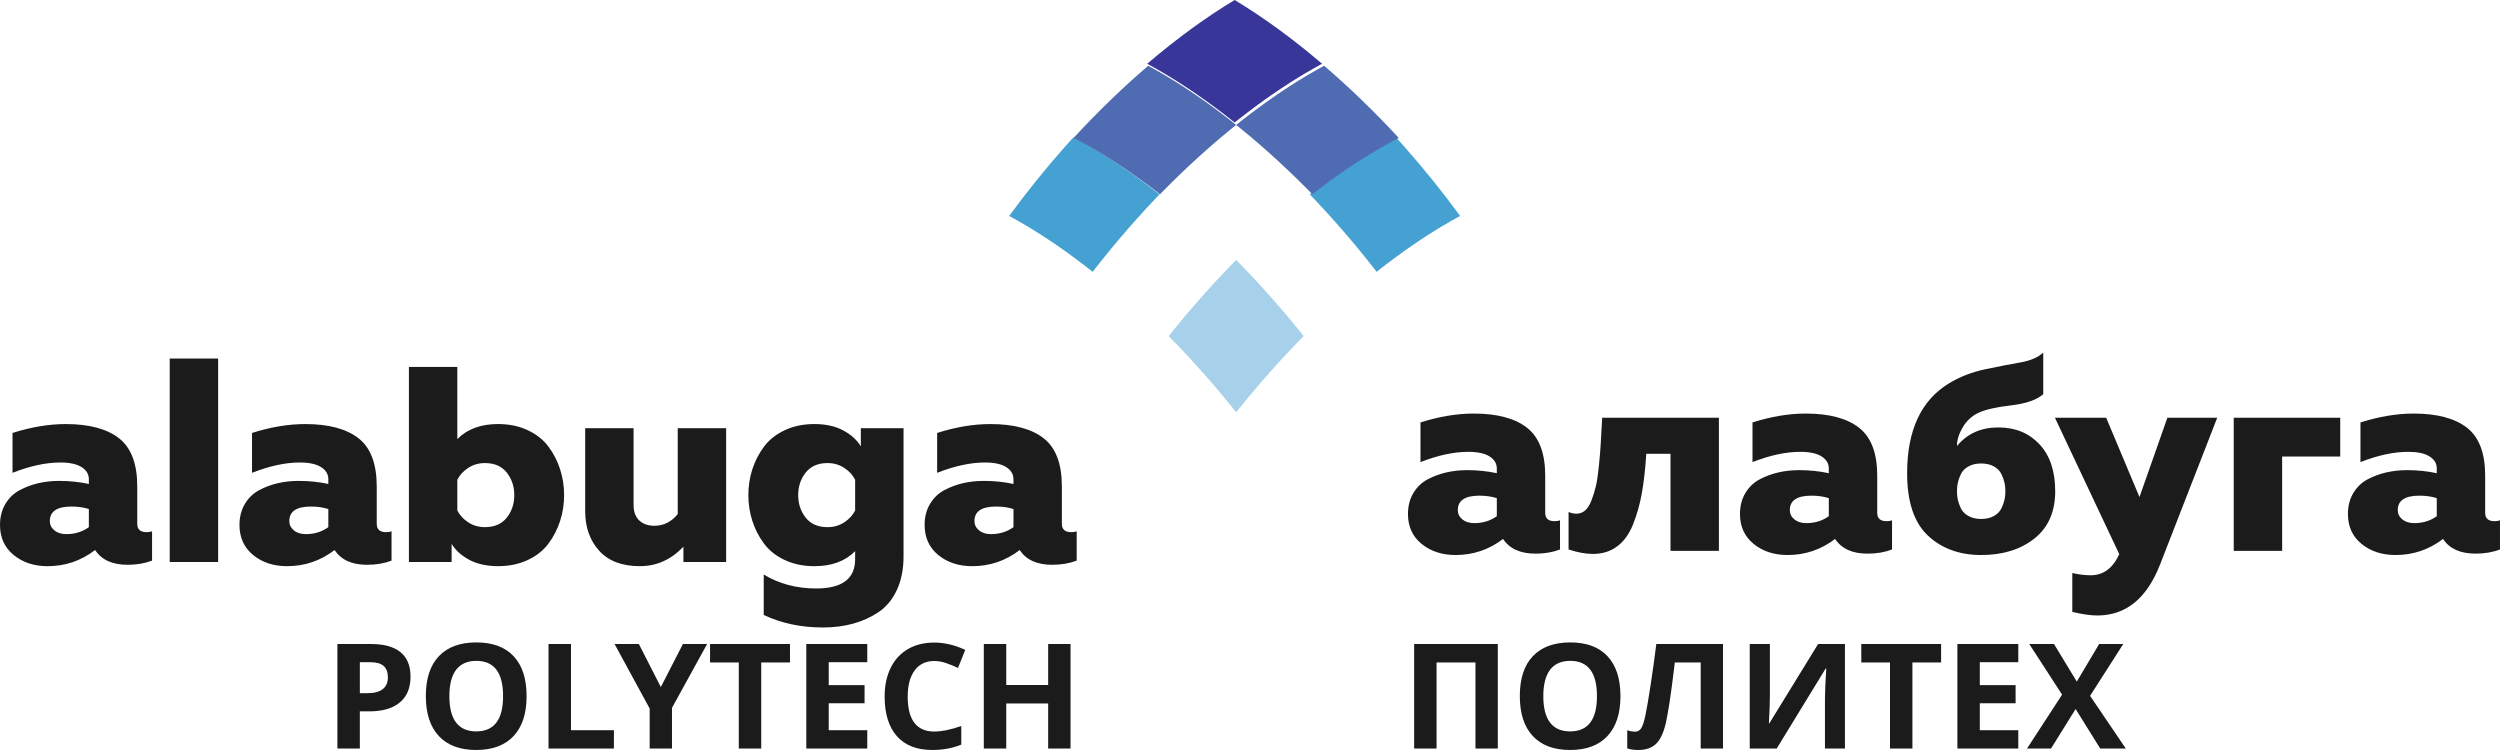 <svg width="120" height="36" viewBox="0 0 120 36" fill="none" xmlns="http://www.w3.org/2000/svg">
<path d="M115.092 24.484C115.092 24.662 115.165 24.81 115.311 24.93C115.457 25.05 115.648 25.11 115.885 25.11C116.295 25.11 116.655 24.999 116.965 24.777V23.912C116.719 23.832 116.441 23.792 116.131 23.792C115.439 23.792 115.092 24.023 115.092 24.484ZM119.288 24.617C119.288 24.883 119.439 25.017 119.739 25.017C119.831 25.017 119.917 25.003 119.999 24.977V26.375C119.653 26.508 119.261 26.574 118.824 26.574C118.095 26.574 117.575 26.339 117.266 25.869C116.591 26.384 115.83 26.641 114.983 26.641C114.336 26.641 113.794 26.463 113.356 26.108C112.919 25.753 112.7 25.274 112.7 24.671C112.7 24.289 112.787 23.954 112.96 23.665C113.133 23.377 113.363 23.157 113.65 23.006C113.937 22.855 114.238 22.744 114.552 22.674C114.867 22.602 115.197 22.567 115.543 22.567C116.036 22.567 116.509 22.616 116.965 22.713V22.487C116.965 22.247 116.849 22.054 116.616 21.908C116.384 21.761 116.045 21.688 115.598 21.688C114.906 21.688 114.14 21.852 113.302 22.181V20.277C114.195 19.993 115.047 19.851 115.858 19.851C116.978 19.851 117.83 20.077 118.414 20.53C118.997 20.983 119.288 21.75 119.288 22.833V24.617V24.617ZM109.543 26.441H107.219V20.05H112.331V21.914H109.543V26.441ZM102.695 23.858L104.035 20.05H106.427L103.679 27.107C103.042 28.731 102.039 29.543 100.672 29.543C100.344 29.543 99.944 29.486 99.47 29.37V27.506C99.779 27.577 100.076 27.613 100.358 27.613C100.96 27.613 101.415 27.276 101.725 26.601L98.636 20.05H101.096L102.695 23.858L102.695 23.858ZM93.975 23.173C93.948 23.301 93.934 23.437 93.934 23.579C93.934 23.721 93.948 23.856 93.975 23.985C94.002 24.113 94.052 24.253 94.125 24.404C94.198 24.555 94.319 24.677 94.488 24.77C94.656 24.863 94.859 24.91 95.096 24.91C95.333 24.91 95.536 24.863 95.704 24.77C95.873 24.677 95.993 24.555 96.066 24.404C96.139 24.253 96.189 24.113 96.217 23.985C96.244 23.856 96.258 23.721 96.258 23.579C96.258 23.437 96.244 23.301 96.217 23.173C96.189 23.044 96.139 22.904 96.066 22.753C95.993 22.602 95.873 22.48 95.704 22.387C95.536 22.294 95.333 22.247 95.096 22.247C94.859 22.247 94.656 22.294 94.488 22.387C94.319 22.48 94.198 22.602 94.125 22.753C94.052 22.904 94.002 23.044 93.975 23.173ZM98.65 23.579C98.65 24.564 98.317 25.321 97.652 25.849C96.987 26.377 96.135 26.641 95.096 26.641C94.057 26.641 93.194 26.328 92.533 25.702C91.873 25.077 91.542 24.08 91.542 22.713C91.542 20.654 92.212 19.216 93.552 18.4C94.08 18.08 94.665 17.854 95.308 17.721C95.95 17.587 96.511 17.479 96.989 17.395C97.467 17.31 97.83 17.153 98.076 16.922V18.919C97.766 19.194 97.249 19.374 96.524 19.458C95.8 19.543 95.274 19.665 94.946 19.824C94.636 19.975 94.39 20.206 94.207 20.517C94.025 20.827 93.934 21.125 93.934 21.409C94.426 20.814 95.087 20.517 95.916 20.517C96.745 20.517 97.385 20.785 97.891 21.322C98.397 21.859 98.65 22.611 98.65 23.579V23.579ZM85.911 24.484C85.911 24.662 85.984 24.81 86.13 24.93C86.275 25.05 86.467 25.11 86.704 25.11C87.114 25.11 87.474 24.999 87.783 24.777V23.912C87.537 23.832 87.26 23.792 86.95 23.792C86.257 23.792 85.911 24.023 85.911 24.484ZM90.107 24.617C90.107 24.884 90.257 25.017 90.558 25.017C90.649 25.017 90.736 25.003 90.818 24.977V26.375C90.472 26.508 90.08 26.575 89.642 26.575C88.913 26.575 88.394 26.339 88.084 25.869C87.41 26.384 86.649 26.641 85.802 26.641C85.155 26.641 84.612 26.463 84.175 26.108C83.738 25.753 83.519 25.274 83.519 24.671C83.519 24.289 83.606 23.954 83.779 23.665C83.952 23.377 84.182 23.157 84.469 23.006C84.756 22.855 85.057 22.745 85.371 22.674C85.686 22.603 86.016 22.567 86.362 22.567C86.854 22.567 87.328 22.616 87.783 22.713V22.487C87.783 22.248 87.667 22.055 87.435 21.908C87.203 21.762 86.863 21.688 86.417 21.688C85.724 21.688 84.959 21.852 84.12 22.181V20.277C85.013 19.993 85.865 19.851 86.676 19.851C87.797 19.851 88.649 20.077 89.232 20.53C89.815 20.983 90.107 21.75 90.107 22.833V24.617V24.617ZM79.022 21.781C78.977 22.5 78.906 23.128 78.81 23.665C78.715 24.202 78.573 24.704 78.386 25.17C78.2 25.636 77.945 25.989 77.621 26.228C77.298 26.468 76.913 26.588 76.466 26.588C76.111 26.588 75.719 26.517 75.291 26.375V24.577C75.427 24.631 75.55 24.657 75.66 24.657C75.824 24.657 75.965 24.606 76.083 24.504C76.202 24.402 76.304 24.24 76.391 24.018C76.478 23.796 76.548 23.568 76.603 23.332C76.658 23.097 76.705 22.778 76.746 22.374C76.787 21.97 76.817 21.61 76.835 21.295C76.853 20.98 76.876 20.565 76.904 20.05H82.507V26.441H80.184V21.781H79.022ZM69.974 24.484C69.974 24.662 70.047 24.81 70.193 24.93C70.338 25.05 70.53 25.11 70.767 25.11C71.177 25.11 71.537 24.999 71.847 24.777V23.912C71.6 23.832 71.323 23.792 71.013 23.792C70.32 23.792 69.974 24.023 69.974 24.484ZM74.17 24.617C74.17 24.884 74.32 25.017 74.621 25.017C74.712 25.017 74.799 25.003 74.881 24.977V26.375C74.535 26.508 74.143 26.575 73.705 26.575C72.977 26.575 72.457 26.339 72.147 25.869C71.473 26.384 70.712 26.641 69.865 26.641C69.218 26.641 68.676 26.463 68.238 26.108C67.801 25.753 67.582 25.274 67.582 24.671C67.582 24.289 67.669 23.954 67.842 23.665C68.015 23.377 68.245 23.157 68.532 23.006C68.819 22.855 69.12 22.745 69.434 22.674C69.749 22.603 70.079 22.567 70.425 22.567C70.917 22.567 71.391 22.616 71.847 22.713V22.487C71.847 22.248 71.73 22.055 71.498 21.908C71.266 21.762 70.926 21.688 70.48 21.688C69.787 21.688 69.022 21.852 68.183 22.181V20.277C69.076 19.993 69.928 19.851 70.739 19.851C71.86 19.851 72.712 20.077 73.295 20.53C73.878 20.983 74.17 21.75 74.17 22.833V24.617V24.617Z" fill="#1B1B1B"/>
<path d="M46.774 25.009C46.774 25.188 46.847 25.337 46.993 25.457C47.138 25.578 47.33 25.638 47.567 25.638C47.977 25.638 48.337 25.527 48.647 25.304V24.434C48.401 24.354 48.123 24.314 47.813 24.314C47.12 24.314 46.774 24.546 46.774 25.009ZM50.97 25.143C50.97 25.411 51.12 25.544 51.421 25.544C51.512 25.544 51.599 25.531 51.681 25.504V26.909C51.335 27.043 50.943 27.11 50.505 27.11C49.776 27.11 49.257 26.873 48.947 26.401C48.273 26.918 47.512 27.177 46.665 27.177C46.018 27.177 45.475 26.998 45.038 26.641C44.601 26.285 44.382 25.803 44.382 25.197C44.382 24.813 44.468 24.477 44.642 24.187C44.815 23.897 45.045 23.676 45.332 23.525C45.619 23.373 45.92 23.262 46.234 23.19C46.548 23.119 46.879 23.083 47.225 23.083C47.717 23.083 48.191 23.132 48.647 23.23V23.003C48.647 22.762 48.53 22.568 48.298 22.421C48.066 22.274 47.726 22.2 47.28 22.2C46.587 22.2 45.822 22.365 44.983 22.695V20.782C45.876 20.497 46.728 20.355 47.539 20.355C48.66 20.355 49.512 20.582 50.095 21.037C50.678 21.491 50.97 22.263 50.97 23.351V25.143V25.143ZM41.047 23.03C40.937 22.807 40.764 22.617 40.527 22.461C40.29 22.305 40.022 22.227 39.721 22.227C39.265 22.227 38.917 22.379 38.675 22.682C38.434 22.985 38.313 23.346 38.313 23.765C38.313 24.185 38.434 24.546 38.675 24.849C38.917 25.152 39.265 25.304 39.721 25.304C40.022 25.304 40.29 25.226 40.527 25.07C40.764 24.914 40.937 24.724 41.047 24.501V23.03V23.03ZM36.112 25.003C35.985 24.606 35.921 24.193 35.921 23.765C35.921 23.337 35.985 22.925 36.112 22.528C36.24 22.131 36.427 21.768 36.673 21.438C36.919 21.108 37.251 20.845 37.671 20.649C38.09 20.452 38.564 20.354 39.092 20.354C39.62 20.354 40.101 20.457 40.479 20.662C40.858 20.867 41.138 21.121 41.32 21.425V20.555H43.37V26.708C43.37 27.324 43.263 27.861 43.049 28.32C42.835 28.779 42.541 29.134 42.167 29.384C41.794 29.633 41.384 29.818 40.937 29.939C40.491 30.059 40.008 30.119 39.488 30.119C38.45 30.119 37.507 29.919 36.659 29.517V27.578C37.397 28.024 38.235 28.247 39.174 28.247C40.422 28.247 41.047 27.779 41.047 26.842V26.454C40.573 26.936 39.921 27.177 39.092 27.177C38.563 27.177 38.09 27.078 37.67 26.882C37.251 26.686 36.919 26.423 36.673 26.093C36.427 25.763 36.24 25.4 36.112 25.003L36.112 25.003ZM32.531 20.555H34.855V26.976H32.804V26.24C32.212 26.864 31.515 27.176 30.713 27.176C29.857 27.176 29.205 26.929 28.759 26.434C28.312 25.939 28.089 25.308 28.089 24.541V20.555H30.412V24.233C30.412 24.564 30.503 24.813 30.686 24.983C30.868 25.152 31.11 25.237 31.41 25.237C31.857 25.237 32.23 25.049 32.531 24.675V20.555H32.531ZM24.323 24.849C24.565 24.546 24.685 24.184 24.685 23.765C24.685 23.346 24.565 22.985 24.323 22.682C24.082 22.378 23.733 22.227 23.278 22.227C22.977 22.227 22.708 22.305 22.471 22.461C22.234 22.617 22.061 22.806 21.952 23.029V24.501C22.061 24.724 22.234 24.913 22.471 25.069C22.708 25.225 22.977 25.303 23.278 25.303C23.733 25.303 24.082 25.152 24.323 24.849V24.849ZM19.628 17.612H21.952V21.077C22.425 20.595 23.077 20.354 23.906 20.354C24.435 20.354 24.909 20.452 25.328 20.648C25.747 20.845 26.08 21.108 26.326 21.438C26.572 21.768 26.759 22.131 26.886 22.528C27.014 22.925 27.077 23.337 27.077 23.765C27.077 24.193 27.014 24.606 26.886 25.003C26.759 25.399 26.572 25.763 26.326 26.093C26.08 26.423 25.747 26.686 25.328 26.882C24.909 27.078 24.435 27.176 23.906 27.176C23.378 27.176 22.897 27.074 22.519 26.869C22.141 26.663 21.86 26.409 21.678 26.106V26.976H19.628V17.612L19.628 17.612ZM13.887 25.009C13.887 25.188 13.96 25.337 14.106 25.457C14.252 25.578 14.443 25.638 14.68 25.638C15.09 25.638 15.45 25.527 15.76 25.304V24.434C15.514 24.354 15.236 24.314 14.926 24.314C14.233 24.314 13.887 24.546 13.887 25.009ZM18.083 25.143C18.083 25.411 18.234 25.544 18.535 25.544C18.626 25.544 18.712 25.531 18.794 25.504V26.909C18.448 27.043 18.056 27.11 17.619 27.11C16.89 27.11 16.37 26.873 16.061 26.401C15.386 26.918 14.625 27.177 13.778 27.177C13.131 27.177 12.589 26.998 12.151 26.641C11.714 26.285 11.495 25.803 11.495 25.197C11.495 24.813 11.582 24.477 11.755 24.187C11.928 23.897 12.158 23.676 12.445 23.525C12.732 23.373 13.033 23.262 13.347 23.19C13.662 23.119 13.992 23.083 14.338 23.083C14.83 23.083 15.304 23.132 15.76 23.23V23.003C15.76 22.762 15.644 22.568 15.411 22.421C15.179 22.274 14.839 22.2 14.393 22.2C13.7 22.2 12.935 22.365 12.097 22.695V20.782C12.99 20.497 13.842 20.355 14.653 20.355C15.774 20.355 16.625 20.582 17.209 21.037C17.792 21.491 18.083 22.263 18.083 23.351V25.143V25.143ZM8.146 17.211H10.47V26.976H8.146V17.211ZM2.392 25.009C2.392 25.188 2.465 25.337 2.611 25.457C2.756 25.578 2.948 25.638 3.185 25.638C3.595 25.638 3.955 25.527 4.265 25.304V24.434C4.019 24.354 3.741 24.314 3.431 24.314C2.738 24.314 2.392 24.546 2.392 25.009ZM6.588 25.143C6.588 25.411 6.739 25.544 7.039 25.544C7.13 25.544 7.217 25.531 7.299 25.504V26.909C6.953 27.043 6.561 27.11 6.124 27.11C5.395 27.11 4.875 26.873 4.565 26.401C3.891 26.918 3.13 27.177 2.283 27.177C1.636 27.177 1.094 26.998 0.656 26.641C0.219 26.285 0 25.803 0 25.197C0 24.813 0.087 24.477 0.26 24.187C0.433 23.897 0.663 23.676 0.95 23.525C1.237 23.373 1.538 23.262 1.852 23.19C2.167 23.119 2.497 23.083 2.843 23.083C3.335 23.083 3.809 23.132 4.265 23.23V23.003C4.265 22.762 4.149 22.568 3.916 22.421C3.684 22.274 3.344 22.2 2.898 22.2C2.205 22.2 1.44 22.365 0.601 22.695V20.782C1.494 20.497 2.346 20.355 3.157 20.355C4.278 20.355 5.13 20.582 5.713 21.037C6.297 21.491 6.588 22.263 6.588 23.351V25.143V25.143Z" fill="#1B1B1B"/>
<path d="M102.038 35.929H100.81L99.63 34.032L98.45 35.929H97.297L98.981 33.343L97.405 30.913H98.592L99.686 32.717L100.758 30.913H101.916L100.324 33.4L102.038 35.929L102.038 35.929ZM96.878 35.929H93.955V30.913H96.878V31.784H95.031V32.887H96.749V33.758H95.031V35.051H96.878V35.929V35.929ZM91.796 35.929H90.72V31.798H89.342V30.913H93.173V31.798H91.796V35.929ZM83.987 30.913H84.955V33.336L84.942 33.984L84.907 34.722H84.928L87.269 30.913H88.557V35.929H87.598V33.521C87.598 33.197 87.62 32.72 87.661 32.086H87.634L85.282 35.929H83.987V30.913L83.987 30.913ZM82.705 35.929H81.633V31.798H80.391L80.335 32.258C80.192 33.427 80.065 34.249 79.956 34.721C79.846 35.194 79.686 35.525 79.475 35.718C79.264 35.91 78.979 36.004 78.621 35.999C78.426 35.999 78.256 35.973 78.108 35.923V35.052C78.242 35.097 78.368 35.121 78.486 35.121C78.609 35.121 78.706 35.066 78.777 34.955C78.849 34.843 78.917 34.637 78.98 34.337C79.043 34.036 79.128 33.543 79.233 32.858C79.338 32.172 79.429 31.524 79.502 30.913H82.705V35.929V35.929ZM74.079 33.415C74.079 33.976 74.186 34.398 74.401 34.682C74.616 34.965 74.939 35.107 75.366 35.107C76.225 35.107 76.654 34.543 76.654 33.415C76.654 32.288 76.228 31.721 75.373 31.721C74.945 31.721 74.622 31.864 74.404 32.148C74.188 32.433 74.079 32.855 74.079 33.415ZM77.782 33.415C77.782 34.246 77.574 34.885 77.157 35.331C76.74 35.777 76.143 35.999 75.366 35.999C74.589 35.999 73.992 35.777 73.575 35.331C73.158 34.885 72.951 34.244 72.951 33.409C72.951 32.575 73.159 31.936 73.577 31.496C73.994 31.056 74.594 30.836 75.373 30.836C76.153 30.836 76.75 31.057 77.162 31.501C77.576 31.945 77.782 32.583 77.782 33.415L77.782 33.415ZM71.894 35.929H70.822V31.798H68.955V35.929H67.879V30.913H71.894V35.929Z" fill="#1B1B1B"/>
<path d="M51.386 35.929H50.312V33.765H48.3V35.929H47.223V30.913H48.3V32.88H50.312V30.913H51.386V35.929ZM44.846 31.728C44.44 31.728 44.127 31.878 43.904 32.179C43.682 32.48 43.57 32.899 43.57 33.436C43.57 34.554 43.995 35.114 44.846 35.114C45.202 35.114 45.635 35.026 46.141 34.849V35.742C45.725 35.914 45.258 35.999 44.745 35.999C44.006 35.999 43.441 35.778 43.05 35.335C42.658 34.893 42.463 34.257 42.463 33.429C42.463 32.908 42.559 32.452 42.751 32.059C42.943 31.667 43.219 31.366 43.579 31.157C43.939 30.947 44.362 30.843 44.846 30.843C45.33 30.843 45.834 30.961 46.332 31.196L45.984 32.06C45.795 31.971 45.604 31.894 45.412 31.828C45.219 31.761 45.031 31.728 44.846 31.728H44.846ZM41.629 35.929H38.702V30.913H41.629V31.784H39.779V32.887H41.499V33.758H39.779V35.051H41.629V35.929V35.929ZM36.539 35.929H35.462V31.798H34.083V30.913H37.919V31.798H36.539V35.929ZM31.72 32.978L32.78 30.913H33.941L32.255 33.977V35.929H31.185V34.011L29.499 30.913H30.666L31.72 32.978H31.72ZM26.329 35.929V30.913H27.407V35.051H29.468V35.929H26.329ZM21.569 33.415C21.569 33.976 21.677 34.398 21.892 34.682C22.108 34.965 22.43 35.107 22.858 35.107C23.719 35.107 24.148 34.543 24.148 33.415C24.148 32.288 23.721 31.721 22.866 31.721C22.436 31.721 22.114 31.864 21.895 32.148C21.678 32.433 21.569 32.855 21.569 33.415ZM25.277 33.415C25.277 34.246 25.07 34.885 24.652 35.331C24.235 35.777 23.637 35.999 22.858 35.999C22.08 35.999 21.483 35.777 21.065 35.331C20.647 34.885 20.44 34.244 20.44 33.409C20.44 32.575 20.648 31.936 21.067 31.496C21.485 31.056 22.085 30.836 22.866 30.836C23.646 30.836 24.244 31.057 24.657 31.501C25.071 31.945 25.277 32.583 25.277 33.415V33.415ZM19.705 32.477C19.705 33.017 19.535 33.43 19.193 33.716C18.851 34.002 18.365 34.145 17.735 34.145H17.272V35.929H16.195V30.913H17.818C18.435 30.913 18.904 31.044 19.225 31.305C19.545 31.567 19.705 31.959 19.705 32.477V32.477ZM17.272 33.273H17.627C17.959 33.273 18.207 33.209 18.371 33.079C18.536 32.95 18.618 32.762 18.618 32.515C18.618 32.268 18.549 32.082 18.411 31.962C18.274 31.844 18.058 31.784 17.762 31.784H17.273V33.273H17.272Z" fill="#1B1B1B"/>
<path d="M55.15 3.107C55.206 3.137 55.261 3.167 55.317 3.198C55.349 3.216 55.382 3.234 55.414 3.253C55.526 3.316 55.638 3.38 55.752 3.446C55.775 3.46 55.799 3.473 55.822 3.487C55.875 3.519 55.928 3.55 55.981 3.582C56.02 3.606 56.059 3.629 56.098 3.653C56.15 3.684 56.201 3.716 56.253 3.748C56.294 3.773 56.336 3.799 56.377 3.825C56.428 3.856 56.478 3.888 56.529 3.92C56.575 3.949 56.621 3.979 56.667 4.008C56.744 4.058 56.821 4.108 56.899 4.159C56.953 4.195 57.007 4.23 57.061 4.266C57.108 4.297 57.154 4.329 57.201 4.36C57.249 4.393 57.298 4.426 57.346 4.459C57.393 4.491 57.44 4.523 57.486 4.556C57.536 4.59 57.587 4.626 57.637 4.661C57.682 4.692 57.726 4.723 57.771 4.755C57.837 4.802 57.904 4.85 57.97 4.898C58.023 4.936 58.077 4.975 58.13 5.014C58.195 5.062 58.261 5.109 58.326 5.158C58.367 5.189 58.409 5.22 58.451 5.252C58.507 5.293 58.562 5.335 58.618 5.378C58.66 5.41 58.702 5.442 58.745 5.474C58.804 5.52 58.863 5.566 58.922 5.612C58.96 5.641 58.997 5.67 59.035 5.7C59.111 5.759 59.187 5.82 59.263 5.88C59.339 5.82 59.414 5.76 59.489 5.701C59.529 5.669 59.569 5.639 59.609 5.608C59.666 5.563 59.722 5.52 59.779 5.476C59.823 5.442 59.867 5.409 59.911 5.375C59.965 5.335 60.018 5.295 60.071 5.255C60.115 5.222 60.159 5.189 60.203 5.156C60.263 5.111 60.324 5.067 60.384 5.023C60.446 4.977 60.509 4.932 60.571 4.887C60.632 4.843 60.693 4.799 60.753 4.756C60.8 4.723 60.846 4.691 60.893 4.658C60.941 4.624 60.989 4.591 61.037 4.557C61.085 4.524 61.134 4.49 61.182 4.457C61.228 4.426 61.274 4.395 61.321 4.363C61.369 4.331 61.418 4.298 61.466 4.265C61.515 4.233 61.563 4.201 61.611 4.17C61.697 4.113 61.783 4.057 61.869 4.002C61.911 3.975 61.953 3.948 61.995 3.921C62.048 3.888 62.1 3.855 62.152 3.823C62.191 3.798 62.231 3.774 62.27 3.749C62.324 3.717 62.377 3.684 62.429 3.652C62.467 3.629 62.503 3.607 62.54 3.585C62.595 3.552 62.65 3.519 62.705 3.487C62.719 3.478 62.734 3.47 62.748 3.462C62.872 3.389 62.995 3.319 63.118 3.25C63.148 3.233 63.178 3.216 63.208 3.199C63.264 3.167 63.321 3.136 63.378 3.105C63.405 3.091 63.432 3.076 63.459 3.061C62.035 1.844 60.619 0.816 59.263 0C57.906 0.816 56.49 1.844 55.066 3.061C55.094 3.077 55.122 3.092 55.15 3.107" fill="#383698"/>
<path d="M66.881 6.661C66.823 6.692 66.764 6.724 66.706 6.756C66.676 6.772 66.645 6.789 66.615 6.806C66.558 6.838 66.5 6.87 66.442 6.903C66.413 6.919 66.384 6.936 66.356 6.952C66.227 7.026 66.097 7.101 65.967 7.179C65.958 7.184 65.949 7.19 65.939 7.195C65.883 7.229 65.828 7.263 65.771 7.297C65.735 7.319 65.699 7.341 65.663 7.364C65.609 7.397 65.556 7.43 65.502 7.464C65.463 7.489 65.424 7.513 65.384 7.538C65.332 7.572 65.279 7.605 65.226 7.639C65.185 7.666 65.144 7.693 65.103 7.72C65.014 7.778 64.925 7.837 64.836 7.896C64.789 7.928 64.743 7.958 64.697 7.99C64.647 8.023 64.598 8.058 64.548 8.092C64.503 8.123 64.457 8.154 64.411 8.186C64.362 8.22 64.314 8.254 64.265 8.289C64.217 8.323 64.169 8.357 64.121 8.391C64.074 8.425 64.028 8.458 63.98 8.492C63.92 8.536 63.859 8.58 63.798 8.625C63.735 8.671 63.673 8.717 63.611 8.764C63.55 8.809 63.489 8.854 63.428 8.9C63.384 8.933 63.34 8.967 63.296 9.001C63.243 9.042 63.189 9.082 63.136 9.124C63.092 9.158 63.047 9.192 63.003 9.227C62.959 9.261 62.915 9.296 62.871 9.331C62.961 9.425 63.051 9.519 63.141 9.614C63.169 9.644 63.197 9.674 63.225 9.704C63.295 9.779 63.365 9.854 63.435 9.929C63.469 9.965 63.502 10.001 63.535 10.038C63.604 10.112 63.672 10.187 63.74 10.262C63.77 10.295 63.8 10.328 63.83 10.36C63.926 10.468 64.023 10.575 64.12 10.684C64.216 10.792 64.311 10.901 64.406 11.01C64.435 11.044 64.465 11.078 64.494 11.112C64.56 11.189 64.626 11.266 64.692 11.342C64.724 11.38 64.756 11.418 64.788 11.456C64.855 11.534 64.921 11.613 64.987 11.691C65.014 11.724 65.041 11.756 65.068 11.788C65.159 11.898 65.249 12.007 65.338 12.117C65.352 12.132 65.364 12.148 65.377 12.164C65.454 12.258 65.53 12.353 65.606 12.447C65.636 12.484 65.665 12.521 65.694 12.558C65.754 12.634 65.814 12.709 65.873 12.784C65.904 12.823 65.934 12.862 65.965 12.901C66.003 12.95 66.041 12.999 66.079 13.048C66.081 13.046 66.083 13.045 66.085 13.043C66.145 12.995 66.206 12.948 66.266 12.901C66.308 12.868 66.349 12.836 66.391 12.804C66.448 12.759 66.505 12.716 66.561 12.672C66.602 12.641 66.643 12.61 66.684 12.579C66.752 12.528 66.82 12.477 66.887 12.427C66.936 12.391 66.984 12.355 67.033 12.319C67.103 12.268 67.173 12.216 67.243 12.166C67.286 12.135 67.329 12.104 67.373 12.073C67.425 12.036 67.477 11.999 67.528 11.962C67.574 11.93 67.62 11.898 67.666 11.866C67.716 11.831 67.766 11.797 67.816 11.763C67.861 11.731 67.907 11.7 67.952 11.669C68.01 11.629 68.068 11.591 68.126 11.552C68.198 11.504 68.271 11.456 68.343 11.409C68.392 11.377 68.44 11.345 68.489 11.314C68.538 11.282 68.588 11.25 68.636 11.219C68.68 11.192 68.723 11.165 68.766 11.137C68.817 11.106 68.867 11.074 68.918 11.043C68.959 11.018 68.999 10.993 69.04 10.968C69.092 10.936 69.143 10.905 69.195 10.874C69.227 10.855 69.259 10.836 69.29 10.818C69.394 10.756 69.497 10.696 69.6 10.637C69.635 10.617 69.67 10.597 69.705 10.577C69.76 10.546 69.813 10.516 69.868 10.486C69.902 10.467 69.937 10.448 69.971 10.429C70.01 10.408 70.048 10.387 70.086 10.366C69.262 9.238 68.357 8.111 67.379 7.007C67.255 6.868 67.132 6.73 67.008 6.594C66.99 6.603 66.973 6.612 66.955 6.621C66.931 6.634 66.906 6.647 66.881 6.66" fill="#44A1D1"/>
<path d="M59.387 6.038C59.414 6.06 59.441 6.082 59.469 6.104C59.539 6.161 59.611 6.219 59.681 6.277C59.72 6.308 59.758 6.34 59.796 6.371C59.858 6.423 59.919 6.474 59.982 6.526C60.02 6.558 60.058 6.59 60.096 6.622C60.164 6.68 60.232 6.738 60.3 6.796C60.331 6.822 60.361 6.848 60.392 6.874C60.488 6.958 60.584 7.041 60.681 7.126C60.707 7.15 60.733 7.173 60.76 7.197C60.833 7.261 60.905 7.325 60.978 7.39C61.013 7.422 61.049 7.455 61.084 7.487C61.15 7.546 61.216 7.606 61.281 7.666C61.316 7.698 61.351 7.73 61.386 7.762C61.463 7.833 61.539 7.904 61.615 7.975C61.638 7.996 61.66 8.017 61.682 8.038C61.78 8.13 61.878 8.222 61.975 8.316C62.002 8.342 62.029 8.368 62.056 8.394C62.128 8.464 62.2 8.534 62.273 8.605C62.307 8.638 62.34 8.671 62.374 8.704C62.443 8.772 62.511 8.839 62.579 8.907C62.611 8.939 62.642 8.971 62.674 9.002C62.76 9.088 62.845 9.175 62.931 9.262C62.943 9.275 62.956 9.288 62.969 9.301C62.976 9.308 62.983 9.316 62.991 9.324C63.035 9.289 63.079 9.255 63.123 9.221C63.168 9.187 63.212 9.153 63.257 9.119C63.31 9.078 63.364 9.038 63.417 8.997C63.462 8.964 63.506 8.931 63.55 8.898C63.611 8.853 63.672 8.808 63.733 8.763C63.795 8.717 63.858 8.672 63.92 8.626C63.981 8.582 64.043 8.538 64.104 8.495C64.151 8.461 64.198 8.428 64.245 8.395C64.293 8.361 64.341 8.328 64.389 8.295C64.438 8.261 64.487 8.227 64.536 8.193C64.582 8.161 64.628 8.131 64.673 8.1C64.723 8.066 64.772 8.032 64.822 7.999C64.868 7.968 64.915 7.938 64.962 7.907C65.051 7.848 65.14 7.79 65.229 7.733C65.271 7.706 65.312 7.679 65.353 7.654C65.406 7.62 65.459 7.587 65.512 7.553C65.551 7.529 65.59 7.504 65.63 7.48C65.684 7.447 65.738 7.414 65.791 7.381C65.827 7.359 65.864 7.337 65.9 7.316C65.956 7.282 66.013 7.248 66.069 7.215C66.078 7.209 66.087 7.204 66.096 7.199C66.227 7.122 66.357 7.047 66.486 6.975C66.515 6.958 66.544 6.942 66.572 6.926C66.631 6.893 66.689 6.862 66.746 6.83C66.777 6.814 66.807 6.797 66.837 6.781C66.896 6.749 66.955 6.718 67.013 6.687C67.038 6.674 67.063 6.661 67.088 6.648C67.105 6.639 67.123 6.63 67.14 6.621C65.961 5.343 64.756 4.183 63.557 3.156C63.53 3.171 63.503 3.186 63.476 3.201C63.419 3.232 63.362 3.263 63.305 3.295C63.274 3.311 63.244 3.329 63.214 3.346C63.09 3.415 62.966 3.487 62.842 3.56C62.828 3.568 62.813 3.576 62.799 3.585C62.744 3.617 62.688 3.651 62.633 3.684C62.596 3.706 62.559 3.728 62.522 3.751C62.468 3.783 62.415 3.816 62.361 3.849C62.322 3.874 62.282 3.899 62.242 3.923C62.19 3.956 62.138 3.989 62.085 4.022C62.042 4.049 62 4.077 61.958 4.104C61.871 4.16 61.785 4.216 61.698 4.273C61.65 4.305 61.601 4.337 61.553 4.369C61.504 4.402 61.455 4.435 61.406 4.468C61.359 4.5 61.313 4.531 61.267 4.563C61.218 4.596 61.169 4.63 61.121 4.664C61.072 4.697 61.024 4.731 60.975 4.765C60.928 4.798 60.882 4.831 60.835 4.864C60.774 4.908 60.712 4.952 60.651 4.996C60.589 5.041 60.526 5.087 60.464 5.133C60.403 5.177 60.342 5.222 60.281 5.268C60.237 5.3 60.193 5.334 60.149 5.367C60.095 5.407 60.041 5.448 59.988 5.488C59.943 5.522 59.899 5.556 59.855 5.59C59.798 5.634 59.741 5.678 59.684 5.722C59.644 5.754 59.604 5.785 59.563 5.817C59.487 5.876 59.412 5.937 59.336 5.998C59.353 6.011 59.37 6.024 59.387 6.038" fill="#4F6CB2"/>
<path d="M48.66 10.487C48.714 10.517 48.767 10.547 48.822 10.577C48.857 10.597 48.892 10.618 48.928 10.638C49.029 10.696 49.132 10.756 49.234 10.816C49.267 10.836 49.299 10.855 49.332 10.875C49.383 10.905 49.435 10.937 49.486 10.968C49.527 10.993 49.568 11.018 49.609 11.043C49.66 11.075 49.71 11.106 49.761 11.138C49.804 11.165 49.847 11.192 49.891 11.22C49.94 11.251 49.989 11.282 50.038 11.314C50.087 11.345 50.135 11.377 50.184 11.409C50.257 11.456 50.329 11.504 50.401 11.553C50.459 11.591 50.517 11.63 50.575 11.669C50.62 11.7 50.666 11.731 50.711 11.763C50.761 11.797 50.811 11.831 50.861 11.866C50.907 11.898 50.953 11.93 50.999 11.963C51.05 11.999 51.102 12.036 51.154 12.073C51.198 12.104 51.241 12.135 51.284 12.166C51.355 12.217 51.425 12.268 51.495 12.32C51.543 12.355 51.591 12.391 51.639 12.426C51.707 12.477 51.775 12.528 51.843 12.579C51.883 12.61 51.925 12.641 51.965 12.672C52.022 12.716 52.079 12.759 52.136 12.804C52.178 12.836 52.219 12.868 52.261 12.901C52.321 12.948 52.382 12.995 52.442 13.043C52.444 13.045 52.446 13.046 52.448 13.048C52.486 12.999 52.524 12.951 52.561 12.902C52.592 12.863 52.623 12.823 52.655 12.784C52.713 12.708 52.773 12.634 52.832 12.559C52.862 12.522 52.891 12.484 52.921 12.447C52.996 12.353 53.072 12.26 53.148 12.166C53.162 12.15 53.175 12.133 53.189 12.116C53.278 12.007 53.368 11.898 53.459 11.788C53.486 11.756 53.513 11.723 53.541 11.691C53.606 11.613 53.672 11.534 53.738 11.456C53.771 11.418 53.803 11.38 53.835 11.342C53.901 11.265 53.967 11.189 54.033 11.112C54.062 11.078 54.092 11.044 54.121 11.01C54.216 10.901 54.311 10.792 54.407 10.684C54.504 10.575 54.6 10.468 54.697 10.361C54.727 10.327 54.757 10.294 54.788 10.261C54.855 10.186 54.923 10.112 54.991 10.038C55.025 10.002 55.059 9.965 55.093 9.928C55.162 9.854 55.231 9.779 55.3 9.706C55.329 9.675 55.358 9.644 55.387 9.614C55.476 9.519 55.566 9.424 55.656 9.331C55.611 9.295 55.567 9.26 55.523 9.225C55.479 9.192 55.436 9.158 55.393 9.125C55.338 9.082 55.283 9.04 55.228 8.998C55.186 8.966 55.143 8.933 55.1 8.901C55.037 8.852 54.973 8.805 54.909 8.757C54.853 8.715 54.796 8.673 54.739 8.632C54.675 8.584 54.61 8.537 54.546 8.491C54.5 8.457 54.454 8.425 54.409 8.392C54.359 8.357 54.31 8.322 54.261 8.287C54.213 8.254 54.165 8.22 54.117 8.187C54.07 8.154 54.023 8.121 53.976 8.089C53.928 8.056 53.88 8.023 53.832 7.99C53.781 7.956 53.731 7.923 53.681 7.889C53.597 7.833 53.514 7.778 53.43 7.723C53.387 7.695 53.343 7.666 53.3 7.638C53.248 7.605 53.196 7.572 53.145 7.539C53.104 7.514 53.064 7.488 53.023 7.463C52.971 7.43 52.918 7.397 52.866 7.364C52.828 7.341 52.79 7.318 52.753 7.295C52.698 7.262 52.644 7.228 52.589 7.196C52.573 7.187 52.558 7.178 52.543 7.168C52.42 7.095 52.297 7.024 52.175 6.954C52.145 6.937 52.115 6.919 52.084 6.902C52.027 6.87 51.97 6.838 51.914 6.806C51.882 6.789 51.851 6.772 51.82 6.755C51.762 6.723 51.705 6.692 51.647 6.661C51.621 6.647 51.595 6.634 51.569 6.62C51.553 6.611 51.536 6.603 51.52 6.594C51.396 6.73 51.272 6.868 51.149 7.007C50.17 8.111 49.266 9.237 48.441 10.366C48.479 10.387 48.517 10.408 48.556 10.429C48.59 10.448 48.625 10.467 48.66 10.486" fill="#44A1D1"/>
<path d="M62.532 16.077C62.502 16.04 62.472 16.002 62.442 15.965C62.368 15.872 62.293 15.78 62.218 15.688C62.204 15.671 62.19 15.654 62.176 15.636C62.087 15.528 61.998 15.42 61.907 15.311C61.88 15.279 61.853 15.246 61.826 15.214C61.761 15.136 61.695 15.059 61.629 14.981C61.597 14.943 61.565 14.905 61.533 14.868C61.468 14.791 61.402 14.715 61.336 14.639C61.307 14.605 61.278 14.572 61.248 14.538C61.154 14.43 61.059 14.321 60.963 14.213C60.867 14.106 60.771 13.999 60.675 13.893C60.645 13.86 60.615 13.827 60.585 13.794C60.518 13.72 60.45 13.646 60.382 13.572C60.349 13.536 60.315 13.5 60.282 13.464C60.213 13.389 60.143 13.315 60.074 13.241C60.045 13.211 60.017 13.181 59.989 13.151C59.892 13.049 59.795 12.947 59.699 12.847C59.685 12.833 59.672 12.82 59.659 12.806C59.575 12.719 59.491 12.633 59.407 12.547C59.383 12.523 59.36 12.5 59.337 12.477C59.313 12.5 59.29 12.524 59.266 12.548C59.184 12.632 59.101 12.717 59.018 12.802C59.004 12.817 58.989 12.832 58.975 12.847C58.878 12.947 58.782 13.048 58.685 13.15C58.657 13.181 58.628 13.211 58.599 13.242C58.53 13.315 58.461 13.389 58.392 13.463C58.359 13.499 58.325 13.536 58.292 13.572C58.224 13.646 58.156 13.719 58.089 13.794C58.059 13.827 58.029 13.859 57.999 13.892C57.903 13.999 57.807 14.105 57.711 14.213C57.615 14.321 57.52 14.429 57.426 14.537C57.396 14.571 57.367 14.605 57.338 14.639C57.272 14.715 57.206 14.791 57.141 14.868C57.109 14.905 57.077 14.942 57.045 14.98C56.979 15.058 56.913 15.136 56.847 15.215C56.82 15.247 56.793 15.278 56.767 15.31C56.676 15.419 56.586 15.528 56.497 15.637C56.485 15.652 56.472 15.668 56.46 15.683C56.383 15.777 56.306 15.871 56.231 15.966C56.202 16.002 56.173 16.038 56.144 16.075C56.128 16.094 56.113 16.114 56.098 16.133C56.119 16.155 56.141 16.177 56.162 16.199C56.247 16.285 56.332 16.372 56.416 16.46C56.429 16.473 56.442 16.486 56.455 16.499C56.551 16.6 56.648 16.701 56.745 16.803C56.773 16.833 56.801 16.863 56.829 16.893C56.899 16.967 56.969 17.042 57.038 17.117C57.071 17.152 57.104 17.188 57.138 17.224C57.206 17.298 57.274 17.372 57.342 17.447C57.371 17.48 57.401 17.512 57.431 17.545C57.527 17.651 57.623 17.758 57.719 17.866C57.815 17.974 57.91 18.082 58.004 18.19C58.033 18.224 58.063 18.258 58.092 18.292C58.158 18.368 58.224 18.444 58.288 18.52C58.321 18.558 58.353 18.595 58.385 18.633C58.451 18.711 58.517 18.789 58.582 18.867C58.609 18.899 58.636 18.931 58.663 18.964C58.754 19.072 58.843 19.18 58.932 19.289C58.946 19.306 58.959 19.322 58.973 19.339C59.049 19.432 59.124 19.525 59.198 19.618C59.228 19.655 59.258 19.692 59.287 19.729C59.304 19.75 59.32 19.771 59.337 19.791C59.353 19.771 59.37 19.75 59.387 19.729C59.416 19.692 59.446 19.655 59.475 19.618C59.55 19.525 59.626 19.431 59.702 19.338C59.715 19.322 59.728 19.306 59.741 19.29C59.83 19.181 59.92 19.072 60.011 18.964C60.037 18.932 60.065 18.899 60.092 18.867C60.157 18.789 60.223 18.711 60.289 18.633C60.321 18.596 60.353 18.558 60.385 18.52C60.45 18.444 60.516 18.368 60.581 18.292C60.611 18.258 60.64 18.224 60.67 18.19C60.764 18.082 60.859 17.974 60.955 17.866C61.05 17.758 61.147 17.651 61.243 17.545C61.272 17.512 61.302 17.48 61.332 17.447C61.4 17.372 61.468 17.298 61.536 17.224C61.569 17.188 61.602 17.152 61.635 17.117C61.705 17.042 61.775 16.968 61.844 16.893C61.873 16.863 61.901 16.833 61.929 16.804C62.025 16.701 62.122 16.6 62.219 16.499C62.232 16.486 62.245 16.473 62.257 16.46C62.342 16.372 62.427 16.285 62.512 16.199C62.533 16.177 62.555 16.155 62.576 16.134C62.561 16.115 62.547 16.096 62.531 16.077" fill="#A7D1EA"/>
<path d="M51.659 6.688C51.717 6.718 51.775 6.749 51.833 6.781C51.864 6.798 51.895 6.814 51.926 6.831C51.983 6.862 52.04 6.894 52.098 6.926C52.128 6.943 52.159 6.96 52.189 6.977C52.311 7.046 52.434 7.116 52.557 7.189C52.573 7.198 52.588 7.207 52.604 7.216C52.658 7.248 52.713 7.281 52.768 7.314C52.806 7.337 52.844 7.359 52.881 7.382C52.934 7.414 52.987 7.447 53.04 7.479C53.08 7.504 53.121 7.53 53.161 7.555C53.213 7.587 53.265 7.62 53.317 7.653C53.36 7.68 53.404 7.709 53.448 7.737C53.531 7.791 53.615 7.845 53.699 7.9C53.749 7.934 53.8 7.967 53.85 8.001C53.898 8.032 53.947 8.065 53.995 8.098C54.042 8.13 54.089 8.162 54.137 8.194C54.185 8.227 54.233 8.26 54.281 8.294C54.33 8.328 54.379 8.363 54.429 8.397C54.475 8.43 54.52 8.462 54.566 8.494C54.631 8.54 54.696 8.587 54.76 8.634C54.817 8.675 54.874 8.716 54.931 8.758C54.995 8.805 55.059 8.852 55.123 8.899C55.165 8.931 55.208 8.963 55.251 8.996C55.306 9.037 55.361 9.079 55.416 9.121C55.459 9.153 55.503 9.186 55.546 9.22C55.591 9.254 55.636 9.289 55.68 9.324C55.687 9.316 55.694 9.309 55.702 9.302C55.716 9.287 55.73 9.272 55.745 9.257C55.829 9.172 55.912 9.088 55.996 9.004C56.029 8.971 56.062 8.938 56.095 8.905C56.161 8.838 56.228 8.772 56.294 8.707C56.33 8.672 56.365 8.638 56.4 8.603C56.47 8.534 56.541 8.466 56.612 8.398C56.64 8.37 56.669 8.343 56.697 8.315C56.794 8.222 56.891 8.13 56.988 8.039C57.013 8.016 57.037 7.993 57.062 7.97C57.136 7.901 57.209 7.832 57.283 7.764C57.32 7.73 57.356 7.697 57.393 7.664C57.456 7.605 57.52 7.547 57.584 7.49C57.621 7.456 57.658 7.422 57.695 7.389C57.765 7.326 57.835 7.264 57.905 7.202C57.934 7.177 57.963 7.151 57.992 7.125C58.087 7.041 58.182 6.958 58.277 6.876C58.311 6.848 58.344 6.82 58.377 6.791C58.442 6.735 58.507 6.68 58.572 6.625C58.612 6.591 58.652 6.557 58.692 6.524C58.752 6.474 58.812 6.424 58.871 6.375C58.911 6.342 58.951 6.309 58.991 6.276C59.059 6.221 59.126 6.166 59.193 6.112C59.224 6.087 59.255 6.062 59.285 6.037C59.302 6.024 59.318 6.011 59.335 5.998C59.258 5.936 59.182 5.875 59.105 5.815C59.067 5.785 59.029 5.756 58.992 5.726C58.932 5.68 58.873 5.634 58.813 5.588C58.771 5.555 58.728 5.523 58.686 5.491C58.63 5.448 58.574 5.406 58.518 5.364C58.476 5.332 58.434 5.3 58.392 5.269C58.326 5.22 58.261 5.172 58.195 5.124C58.142 5.085 58.088 5.046 58.035 5.007C57.968 4.959 57.901 4.91 57.834 4.863C57.789 4.831 57.744 4.8 57.7 4.768C57.649 4.733 57.598 4.697 57.547 4.662C57.501 4.629 57.454 4.597 57.407 4.565C57.358 4.532 57.309 4.498 57.261 4.466C57.214 4.434 57.167 4.402 57.12 4.37C57.065 4.334 57.011 4.298 56.956 4.263C56.879 4.211 56.801 4.161 56.723 4.11C56.677 4.081 56.63 4.051 56.584 4.021C56.533 3.989 56.483 3.957 56.432 3.926C56.39 3.9 56.348 3.874 56.307 3.848C56.255 3.816 56.203 3.784 56.151 3.752C56.112 3.728 56.073 3.705 56.033 3.681C55.98 3.649 55.927 3.617 55.873 3.586C55.849 3.571 55.826 3.558 55.802 3.544C55.688 3.477 55.575 3.412 55.463 3.349C55.43 3.331 55.398 3.312 55.365 3.294C55.309 3.263 55.253 3.232 55.197 3.202C55.169 3.186 55.141 3.171 55.114 3.156C53.915 4.183 52.711 5.343 51.531 6.621C51.548 6.63 51.565 6.638 51.581 6.647C51.607 6.661 51.633 6.674 51.659 6.688" fill="#4F6CB2"/>
</svg>
